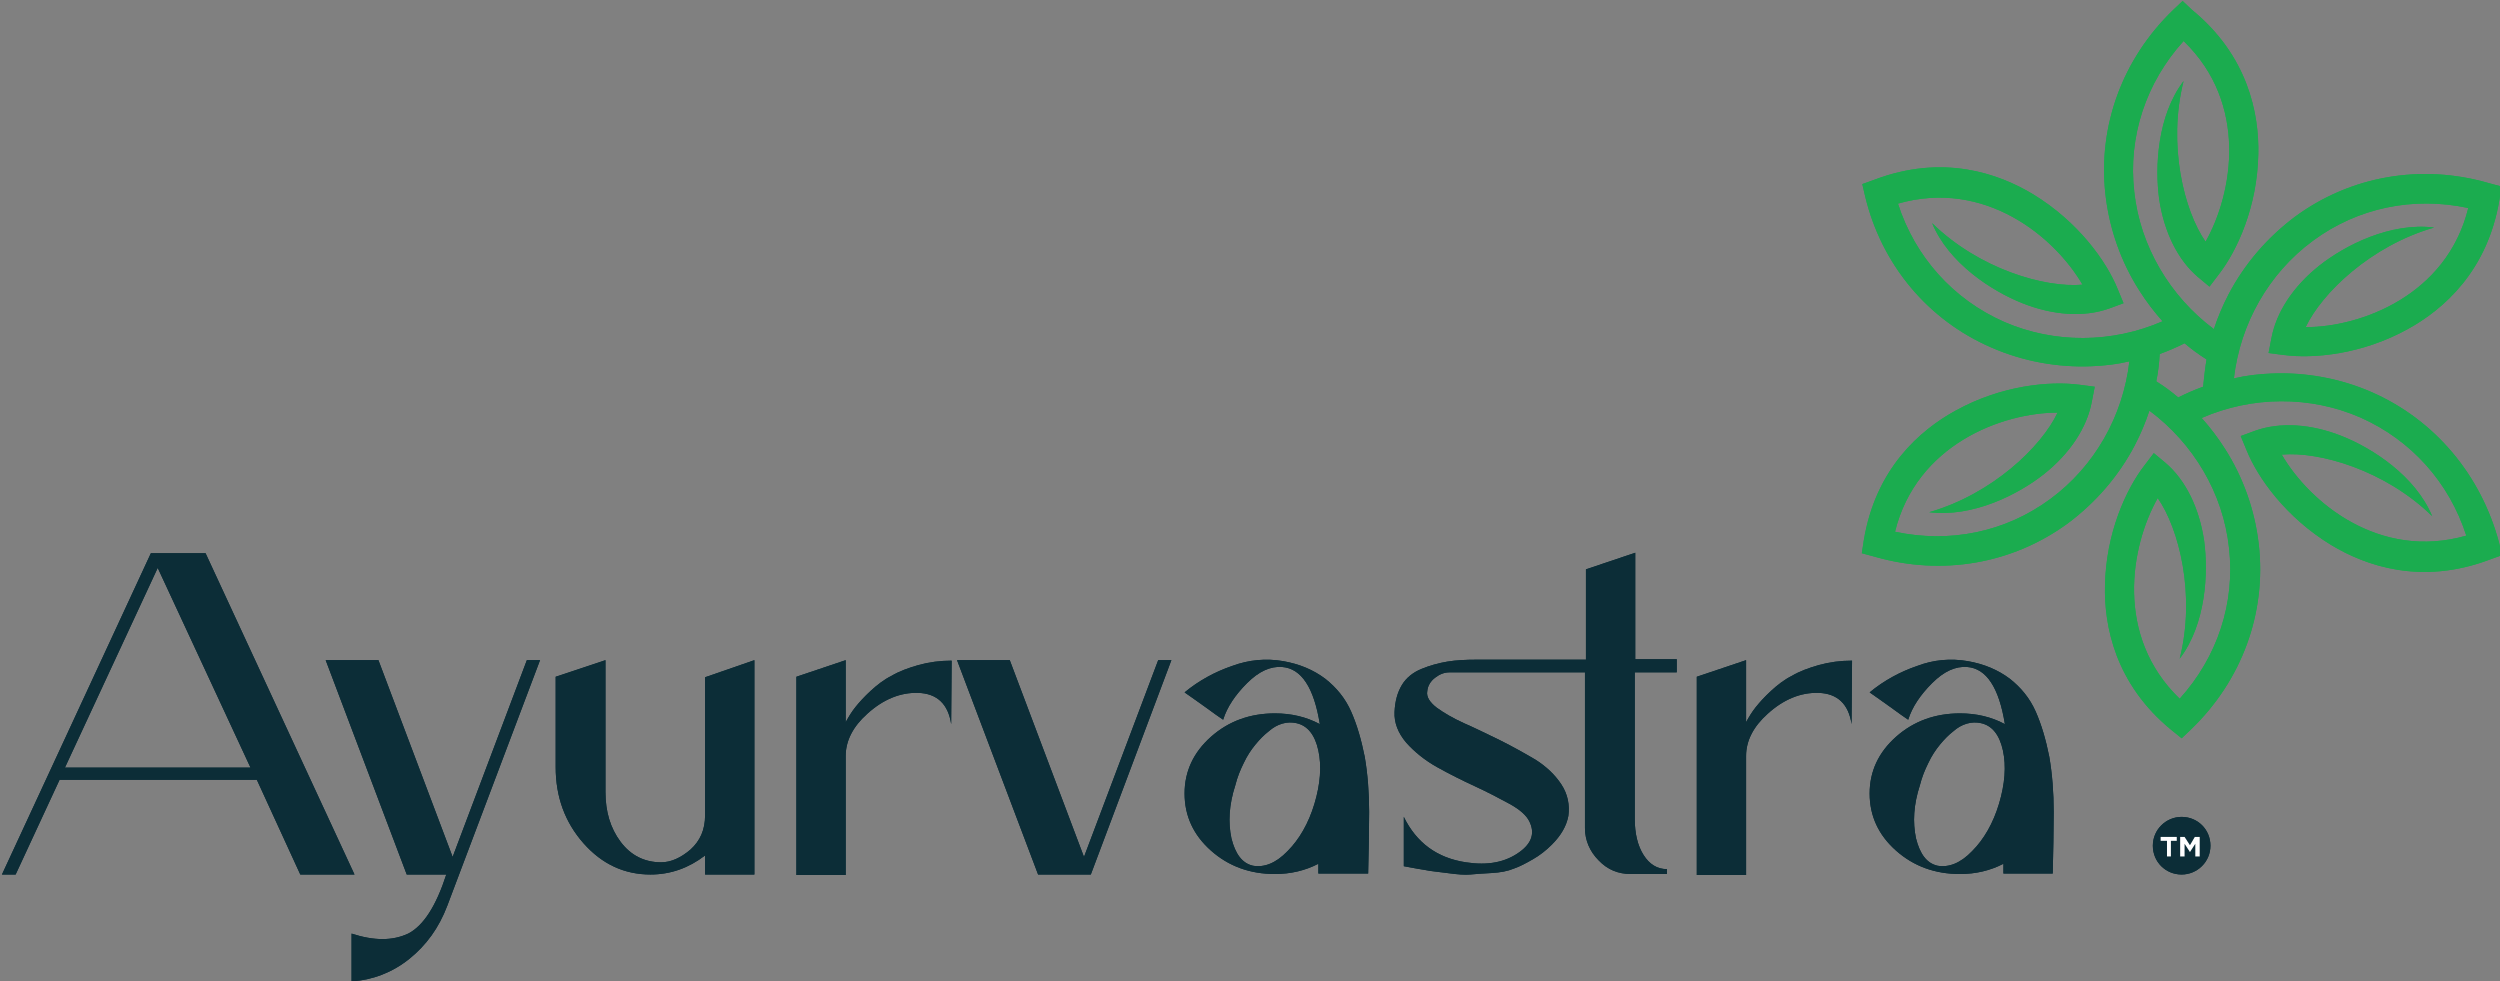 <?xml version="1.0" encoding="utf-8"?>
<!-- Generator: Adobe Illustrator 27.7.0, SVG Export Plug-In . SVG Version: 6.00 Build 0)  -->
<svg version="1.1" id="Layer_1" xmlns="http://www.w3.org/2000/svg" xmlns:xlink="http://www.w3.org/1999/xlink" x="0px" y="0px"
	 width="512px" height="201px" viewBox="0 0 512 201" enable-background="new 0 0 512 201" xml:space="preserve">
<rect x="0" y="0" width="512" height="201" fill="#808080" stroke="none"/>
<g>
	<path fill="#0C2D37" d="M12.2,159.7l-9,19.4H0.4l30.5-65.8h11.2l30.5,65.8H61.5l-8.9-19.4H12.2z M51.3,157.2l-19-40.9l-19,40.9
		H51.3z"/>
	<path fill="#0C2D37" d="M107.9,135.2h2.7l-19,50.3c-1.7,4.5-4.3,8.1-7.8,10.9c-3.5,2.8-7.5,4.3-11.8,4.6v-9.8
		c4.6,1.5,8.4,1.5,11.6,0c3.1-1.6,5.7-5.6,7.8-12.1h-8.1l-16.6-43.9h10.8l15.2,40.3L107.9,135.2z"/>
	<path fill="#0C2D37" d="M154.5,135.2v43.9h-10.1v-3.9c-3.4,2.6-7.1,3.9-11.2,3.9c-5.3,0-9.9-2.1-13.7-6.4
		c-3.8-4.3-5.7-9.5-5.7-15.6v-18.5l10.2-3.4v27c0,4,1,7.4,3.1,10.2c2.1,2.8,4.9,4.2,8.3,4.2c2,0,4-0.9,6-2.6c2-1.8,3-4.1,3-7v-28.3
		L154.5,135.2z"/>
	<path fill="#0C2D37" d="M163.1,179.1v-40.5l10.1-3.4v12.7c0.6-1.1,1.2-2.1,2-3.1c0.8-1,1.8-2.1,3.1-3.3c1.3-1.2,2.7-2.3,4.3-3.1
		c1.5-0.9,3.4-1.6,5.5-2.2c2.2-0.6,4.4-0.9,6.8-0.9l-0.1,13c-0.6-4.1-2.9-6.3-6.8-6.4c-3.6-0.1-7.1,1.3-10.4,4.3
		c-2.9,2.6-4.4,5.5-4.4,8.6v24.4H163.1z"/>
	<polygon fill="#0C2D37" points="237.2,135.2 239.9,135.2 223.4,179.1 212.6,179.1 196,135.2 206.8,135.2 222,175.5 	"/>
	<path fill="#0C2D37" d="M262.8,135.4c3.4,0.6,6.2,1.8,8.6,3.6c2.3,1.8,4.1,4,5.3,6.7c1.2,2.7,2.1,5.8,2.8,9.3
		c0.6,3.5,0.9,7.3,0.9,11.3c0,4-0.1,8.3-0.2,12.6H270v-2c-2.7,1.4-5.7,2.1-8.9,2.1c-5.1,0-9.5-1.6-13.1-4.8
		c-3.6-3.2-5.4-7.1-5.4-11.7c0-4.5,1.8-8.4,5.4-11.6c3.6-3.2,8-4.8,13.1-4.8c3.3,0,6.4,0.7,9.2,2.2c-1.2-7.5-3.8-11.4-7.7-11.7
		c-2.4-0.2-4.8,0.9-7.2,3.3c-2.4,2.4-4.1,4.9-4.9,7.5c-0.6-0.4-1.9-1.3-3.8-2.7c-1.9-1.4-3.3-2.3-4.1-2.9c2.9-2.4,6.2-4.2,9.7-5.4
		C255.8,135.1,259.3,134.8,262.8,135.4 M263.7,174.3c2.4-2.4,4.3-5.7,5.5-9.7c1.2-4,1.5-7.7,0.8-10.9c-0.7-3.2-2.2-5.1-4.5-5.6
		c-0.9-0.2-1.9-0.2-2.9,0.1c-1,0.3-1.9,0.8-2.8,1.6c-0.9,0.7-1.8,1.6-2.7,2.7c-0.9,1.1-1.7,2.3-2.4,3.8c-0.7,1.4-1.3,2.9-1.7,4.5
		c-1.3,4-1.5,7.6-0.8,10.9c0.8,3.2,2.2,5.1,4.4,5.6C258.9,177.7,261.3,176.8,263.7,174.3"/>
	<path fill="#0C2D37" d="M343.2,137.7H339h-4.2v30c0,3,0.6,5.5,1.8,7.4c1.2,1.9,2.8,2.9,4.8,2.9v1H334c-2.6,0-4.8-0.9-6.6-2.8
		c-1.8-1.8-2.8-4.1-2.8-6.6v-31.9h-27.8c-1,0-2,0.4-2.9,1.1c-0.9,0.7-1.5,1.6-1.6,2.8c-0.2,1.1,0.5,2.2,1.9,3.3
		c1.5,1.1,3.4,2.2,5.6,3.2c2.3,1,4.7,2.2,7.4,3.5c2.6,1.3,5.1,2.7,7.3,4c2.2,1.4,4,3.1,5.3,5.1c1.3,2,1.7,4.2,1.4,6.4
		c-0.4,2.1-1.5,4-3.4,5.9c-1.2,1.2-2.5,2.2-3.9,3c-1.4,0.8-2.7,1.5-3.9,1.9c-1.2,0.5-2.7,0.8-4.6,0.9c-1.8,0.1-3.3,0.2-4.3,0.3
		c-1,0.1-2.6,0-4.7-0.3c-2.2-0.3-3.6-0.4-4.4-0.6c-0.8-0.1-2.3-0.4-4.5-0.8v-10.1c2.6,5.3,6.8,8.4,12.7,9.3c4.5,0.7,8.1,0,11-2.1
		c2.5-1.8,3.2-3.9,2-6.3c-0.6-1.2-1.9-2.4-4.1-3.6c-2.2-1.2-4.5-2.4-7.1-3.6c-2.6-1.2-5.2-2.5-7.7-3.9c-2.5-1.4-4.6-3.1-6.3-5
		c-1.7-2-2.5-4.1-2.4-6.3c0.1-2.2,0.6-4,1.5-5.5c0.9-1.5,2.3-2.6,4-3.3c1.7-0.7,3.5-1.2,5.3-1.5s3.8-0.4,6.1-0.4h22.3v-18.5
		l10.1-3.4V135h8.5V137.7z"/>
	<path fill="#0C2D37" d="M347.5,179.1v-40.5l10.1-3.4v12.7c0.6-1.1,1.2-2.1,2-3.1c0.8-1,1.8-2.1,3.1-3.3c1.3-1.2,2.7-2.3,4.3-3.1
		c1.5-0.9,3.4-1.6,5.5-2.2c2.2-0.6,4.4-0.9,6.8-0.9l-0.1,13c-0.6-4.1-2.9-6.3-6.8-6.4c-3.6-0.1-7.1,1.3-10.4,4.3
		c-2.9,2.6-4.4,5.5-4.4,8.6v24.4H347.5z"/>
	<path fill="#0C2D37" d="M403,135.4c3.4,0.6,6.2,1.8,8.6,3.6c2.3,1.8,4.1,4,5.3,6.7c1.2,2.7,2.1,5.8,2.8,9.3
		c0.6,3.5,0.9,7.3,0.9,11.3c0,4-0.1,8.3-0.2,12.6h-10.1v-2c-2.7,1.4-5.7,2.1-8.9,2.1c-5.1,0-9.5-1.6-13.1-4.8
		c-3.6-3.2-5.4-7.1-5.4-11.7c0-4.5,1.8-8.4,5.4-11.6c3.6-3.2,8-4.8,13.1-4.8c3.3,0,6.4,0.7,9.2,2.2c-1.2-7.5-3.8-11.4-7.7-11.7
		c-2.4-0.2-4.8,0.9-7.2,3.3c-2.4,2.4-4.1,4.9-4.9,7.5c-0.6-0.4-1.9-1.3-3.8-2.7c-1.9-1.4-3.3-2.3-4.1-2.9c2.9-2.4,6.2-4.2,9.7-5.4
		C396,135.1,399.5,134.8,403,135.4 M403.9,174.3c2.4-2.4,4.3-5.7,5.5-9.7c1.2-4,1.5-7.7,0.8-10.9c-0.7-3.2-2.2-5.1-4.5-5.6
		c-0.9-0.2-1.9-0.2-2.9,0.1c-1,0.3-1.9,0.8-2.8,1.6c-0.9,0.7-1.8,1.6-2.7,2.7c-0.9,1.1-1.7,2.3-2.4,3.8c-0.7,1.4-1.3,2.9-1.7,4.5
		c-1.3,4-1.5,7.6-0.8,10.9c0.8,3.2,2.2,5.1,4.4,5.6C399.1,177.7,401.5,176.8,403.9,174.3"/>
	<path fill="#1BAC4F" d="M485.7,80.3c-6.4-2.8-13.5-4.1-20.5-3.8c-2.6,0.1-5.2,0.4-7.7,1c1.3-11.2,7.1-21.5,16.2-28.2
		c9.2-6.8,20.6-9.1,31.8-6.7c-4.4,17.9-22,24.4-33.3,24.4c3.3-7,13.4-16.7,26.3-20.4c-8.9-1.1-18.2,3.6-23.5,7.8
		c-5.3,4.2-8.8,9.5-9.8,14.8l-0.6,3.1l3.1,0.4c6.1,0.8,16-0.1,25.4-5.3c7.3-4,16.4-11.9,18.8-26.6l0.4-2.6l-2.6-0.7
		c-13.8-4-28.3-1.5-39.7,6.9c-5.6,4.2-10.3,9.6-13.6,15.9c-1.2,2.3-2.2,4.7-3,7.1c-9-6.7-15.1-17-16.3-28.1
		c-1.3-11.3,2.4-22.4,10.1-30.9c13.3,12.8,10.1,31.2,4.5,41.1c-4.4-6.3-7.8-19.9-4.5-32.9c-5.4,7.1-5.9,17.6-5,24.2
		c1,6.7,3.8,12.4,7.9,15.9l2.4,2l1.9-2.5c3.8-4.9,7.9-13.9,8.1-24.6c0.2-8.3-2.1-20.2-13.6-29.6L447,0.2l-1.9,1.8
		c-10.4,10-15.5,23.8-13.9,37.9c0.8,7,3.2,13.8,7,19.7c1.4,2.2,3,4.3,4.7,6.2c-10.3,4.5-22.2,4.6-32.5,0.1
		c-10.4-4.6-18.2-13.3-21.7-24.2c17.8-5.1,32.1,6.8,37.8,16.6c-7.7,0.7-21.2-3.2-30.8-12.6c3.4,8.2,12.2,13.9,18.5,16.4
		c6.3,2.5,12.6,2.9,17.7,1.1l3-1.1l-1.2-2.9c-2.3-5.7-8.1-13.8-17.3-19.4c-7.1-4.3-18.5-8.3-32.5-3l-2.5,0.9l0.6,2.6
		c3.4,14,12.9,25.3,25.9,30.9c6.4,2.8,13.5,4.1,20.5,3.8c2.6-0.1,5.2-0.4,7.7-1c-1.3,11.2-7.1,21.5-16.2,28.2
		c-9.2,6.8-20.6,9.1-31.8,6.7c4.4-17.9,22-24.4,33.3-24.4c-3.3,7-13.4,16.7-26.3,20.4c8.9,1.1,18.2-3.6,23.5-7.8
		c5.3-4.2,8.8-9.5,9.8-14.8l0.6-3.1l-3.1-0.4c-6.1-0.8-16,0.1-25.4,5.3c-7.3,4-16.4,11.9-18.8,26.6l-0.4,2.6l2.6,0.7
		c13.8,4,28.3,1.5,39.7-6.9c5.6-4.2,10.3-9.6,13.6-15.9c1.2-2.3,2.2-4.7,3-7.1c9,6.7,15.1,16.9,16.3,28.1
		c1.3,11.3-2.4,22.4-10.1,30.9c-13.3-12.8-10.1-31.2-4.5-41.1c4.4,6.3,7.8,19.9,4.5,32.9c5.4-7.1,5.9-17.6,5-24.2
		c-1-6.7-3.8-12.4-7.9-15.9l-2.4-2l-1.9,2.5c-3.8,4.9-7.9,13.9-8.1,24.6c-0.2,8.3,2.1,20.2,13.6,29.6l2.1,1.7l1.9-1.8
		c10.4-10,15.5-23.8,13.9-37.9c-0.8-7-3.2-13.8-7-19.7c-1.4-2.2-3-4.3-4.7-6.2c10.3-4.5,22.2-4.6,32.5-0.1
		c10.4,4.6,18.2,13.3,21.7,24.2c-17.8,5.1-32.1-6.8-37.8-16.6c7.7-0.7,21.2,3.2,30.8,12.6c-3.4-8.2-12.2-13.9-18.5-16.4
		c-6.3-2.5-12.6-2.9-17.7-1.1l-3,1.1l1.2,2.9c2.3,5.7,8.1,13.8,17.3,19.4c7.1,4.3,18.5,8.3,32.5,3l2.5-0.9l-0.6-2.6
		C508.1,97.3,498.7,86,485.7,80.3 M442.3,72.5c1.7-0.6,3.5-1.4,5.1-2.2c1.4,1.2,2.9,2.3,4.5,3.3c-0.3,1.8-0.5,3.7-0.7,5.6
		c-1.7,0.6-3.5,1.4-5.1,2.2c-1.4-1.2-2.9-2.3-4.5-3.3C442,76.2,442.2,74.4,442.3,72.5"/>
	<path fill="#0C2D37" d="M452.7,173.2c0,3.3-2.7,5.9-5.9,5.9c-3.3,0-5.9-2.6-5.9-5.9c0-3.3,2.7-5.9,5.9-5.9
		C450.1,167.3,452.7,169.9,452.7,173.2"/>
	<polygon fill="#FFFFFF" points="443.8,172.2 442.5,172.2 442.5,171.4 445.8,171.4 445.8,172.2 444.6,172.2 444.6,175.4 
		443.8,175.4 	"/>
	<polygon fill="#FFFFFF" points="446.5,171.4 447.4,171.4 448.5,173.1 449.5,171.4 450.5,171.4 450.5,175.4 449.6,175.4 
		449.6,172.8 448.5,174.5 448.5,174.5 447.4,172.8 447.4,175.4 446.5,175.4 	"/>
	<path fill="#0C2D37" d="M12.2,159.7l-9,19.4H0.4l30.5-65.8h11.2l30.5,65.8H61.5l-8.9-19.4H12.2z M51.3,157.2l-19-40.9l-19,40.9
		H51.3z"/>
	<path fill="#0C2D37" d="M107.9,135.2h2.7l-19,50.3c-1.7,4.5-4.3,8.1-7.8,10.9c-3.5,2.8-7.5,4.3-11.8,4.6v-9.8
		c4.6,1.5,8.4,1.5,11.6,0c3.1-1.6,5.7-5.6,7.8-12.1h-8.1l-16.6-43.9h10.8l15.2,40.3L107.9,135.2z"/>
	<path fill="#0C2D37" d="M154.5,135.2v43.9h-10.1v-3.9c-3.4,2.6-7.1,3.9-11.2,3.9c-5.3,0-9.9-2.1-13.7-6.4
		c-3.8-4.3-5.7-9.5-5.7-15.6v-18.5l10.2-3.4v27c0,4,1,7.4,3.1,10.2c2.1,2.8,4.9,4.2,8.3,4.2c2,0,4-0.9,6-2.6c2-1.8,3-4.1,3-7v-28.3
		L154.5,135.2z"/>
	<path fill="#0C2D37" d="M163.1,179.1v-40.5l10.1-3.4v12.7c0.6-1.1,1.2-2.1,2-3.1c0.8-1,1.8-2.1,3.1-3.3c1.3-1.2,2.7-2.3,4.3-3.1
		c1.5-0.9,3.4-1.6,5.5-2.2c2.2-0.6,4.4-0.9,6.8-0.9l-0.1,13c-0.6-4.1-2.9-6.3-6.8-6.4c-3.6-0.1-7.1,1.3-10.4,4.3
		c-2.9,2.6-4.4,5.5-4.4,8.6v24.4H163.1z"/>
	<polygon fill="#0C2D37" points="237.2,135.2 239.9,135.2 223.4,179.1 212.6,179.1 196,135.2 206.8,135.2 222,175.5 	"/>
	<path fill="#0C2D37" d="M262.8,135.4c3.4,0.6,6.2,1.8,8.6,3.6c2.3,1.8,4.1,4,5.3,6.7c1.2,2.7,2.1,5.8,2.8,9.3
		c0.6,3.5,0.9,7.3,0.9,11.3c0,4-0.1,8.3-0.2,12.6H270v-2c-2.7,1.4-5.7,2.1-8.9,2.1c-5.1,0-9.5-1.6-13.1-4.8
		c-3.6-3.2-5.4-7.1-5.4-11.7c0-4.5,1.8-8.4,5.4-11.6c3.6-3.2,8-4.8,13.1-4.8c3.3,0,6.4,0.7,9.2,2.2c-1.2-7.5-3.8-11.4-7.7-11.7
		c-2.4-0.2-4.8,0.9-7.2,3.3c-2.4,2.4-4.1,4.9-4.9,7.5c-0.6-0.4-1.9-1.3-3.8-2.7c-1.9-1.4-3.3-2.3-4.1-2.9c2.9-2.4,6.2-4.2,9.7-5.4
		C255.8,135.1,259.3,134.8,262.8,135.4 M263.7,174.3c2.4-2.4,4.3-5.7,5.5-9.7c1.2-4,1.5-7.7,0.8-10.9c-0.7-3.2-2.2-5.1-4.5-5.6
		c-0.9-0.2-1.9-0.2-2.9,0.1c-1,0.3-1.9,0.8-2.8,1.6c-0.9,0.7-1.8,1.6-2.7,2.7c-0.9,1.1-1.7,2.3-2.4,3.8c-0.7,1.4-1.3,2.9-1.7,4.5
		c-1.3,4-1.5,7.6-0.8,10.9c0.8,3.2,2.2,5.1,4.4,5.6C258.9,177.7,261.3,176.8,263.7,174.3"/>
	<path fill="#0C2D37" d="M343.2,137.7H339h-4.2v30c0,3,0.6,5.5,1.8,7.4c1.2,1.9,2.8,2.9,4.8,2.9v1H334c-2.6,0-4.8-0.9-6.6-2.8
		c-1.8-1.8-2.8-4.1-2.8-6.6v-31.9h-27.8c-1,0-2,0.4-2.9,1.1c-0.9,0.7-1.5,1.6-1.6,2.8c-0.2,1.1,0.5,2.2,1.9,3.3
		c1.5,1.1,3.4,2.2,5.6,3.2c2.3,1,4.7,2.2,7.4,3.5c2.6,1.3,5.1,2.7,7.3,4c2.2,1.4,4,3.1,5.3,5.1c1.3,2,1.7,4.2,1.4,6.4
		c-0.4,2.1-1.5,4-3.4,5.9c-1.2,1.2-2.5,2.2-3.9,3c-1.4,0.8-2.7,1.5-3.9,1.9c-1.2,0.5-2.7,0.8-4.6,0.9c-1.8,0.1-3.3,0.2-4.3,0.3
		c-1,0.1-2.6,0-4.7-0.3c-2.2-0.3-3.6-0.4-4.4-0.6c-0.8-0.1-2.3-0.4-4.5-0.8v-10.1c2.6,5.3,6.8,8.4,12.7,9.3c4.5,0.7,8.1,0,11-2.1
		c2.5-1.8,3.2-3.9,2-6.3c-0.6-1.2-1.9-2.4-4.1-3.6c-2.2-1.2-4.5-2.4-7.1-3.6c-2.6-1.2-5.2-2.5-7.7-3.9c-2.5-1.4-4.6-3.1-6.3-5
		c-1.7-2-2.5-4.1-2.4-6.3c0.1-2.2,0.6-4,1.5-5.5c0.9-1.5,2.3-2.6,4-3.3c1.7-0.7,3.5-1.2,5.3-1.5s3.8-0.4,6.1-0.4h22.3v-18.5
		l10.1-3.4V135h8.5V137.7z"/>
	<path fill="#0C2D37" d="M347.5,179.1v-40.5l10.1-3.4v12.7c0.6-1.1,1.2-2.1,2-3.1c0.8-1,1.8-2.1,3.1-3.3c1.3-1.2,2.7-2.3,4.3-3.1
		c1.5-0.9,3.4-1.6,5.5-2.2c2.2-0.6,4.4-0.9,6.8-0.9l-0.1,13c-0.6-4.1-2.9-6.3-6.8-6.4c-3.6-0.1-7.1,1.3-10.4,4.3
		c-2.9,2.6-4.4,5.5-4.4,8.6v24.4H347.5z"/>
	<path fill="#0C2D37" d="M403,135.4c3.4,0.6,6.2,1.8,8.6,3.6c2.3,1.8,4.1,4,5.3,6.7c1.2,2.7,2.1,5.8,2.8,9.3
		c0.6,3.5,0.9,7.3,0.9,11.3c0,4-0.1,8.3-0.2,12.6h-10.1v-2c-2.7,1.4-5.7,2.1-8.9,2.1c-5.1,0-9.5-1.6-13.1-4.8
		c-3.6-3.2-5.4-7.1-5.4-11.7c0-4.5,1.8-8.4,5.4-11.6c3.6-3.2,8-4.8,13.1-4.8c3.3,0,6.4,0.7,9.2,2.2c-1.2-7.5-3.8-11.4-7.7-11.7
		c-2.4-0.2-4.8,0.9-7.2,3.3c-2.4,2.4-4.1,4.9-4.9,7.5c-0.6-0.4-1.9-1.3-3.8-2.7c-1.9-1.4-3.3-2.3-4.1-2.9c2.9-2.4,6.2-4.2,9.7-5.4
		C396,135.1,399.5,134.8,403,135.4 M403.9,174.3c2.4-2.4,4.3-5.7,5.5-9.7c1.2-4,1.5-7.7,0.8-10.9c-0.7-3.2-2.2-5.1-4.5-5.6
		c-0.9-0.2-1.9-0.2-2.9,0.1c-1,0.3-1.9,0.8-2.8,1.6c-0.9,0.7-1.8,1.6-2.7,2.7c-0.9,1.1-1.7,2.3-2.4,3.8c-0.7,1.4-1.3,2.9-1.7,4.5
		c-1.3,4-1.5,7.6-0.8,10.9c0.8,3.2,2.2,5.1,4.4,5.6C399.1,177.7,401.5,176.8,403.9,174.3"/>
	<path fill="#1BAC4F" d="M485.7,80.3c-6.4-2.8-13.5-4.1-20.5-3.8c-2.6,0.1-5.2,0.4-7.7,1c1.3-11.2,7.1-21.5,16.2-28.2
		c9.2-6.8,20.6-9.1,31.8-6.7c-4.4,17.9-22,24.4-33.3,24.4c3.3-7,13.4-16.7,26.3-20.4c-8.9-1.1-18.2,3.6-23.5,7.8
		c-5.3,4.2-8.8,9.5-9.8,14.8l-0.6,3.1l3.1,0.4c6.1,0.8,16-0.1,25.4-5.3c7.3-4,16.4-11.9,18.8-26.6l0.4-2.6l-2.6-0.7
		c-13.8-4-28.3-1.5-39.7,6.9c-5.6,4.2-10.3,9.6-13.6,15.9c-1.2,2.3-2.2,4.7-3,7.1c-9-6.7-15.1-17-16.3-28.1
		c-1.3-11.3,2.4-22.4,10.1-30.9c13.3,12.8,10.1,31.2,4.5,41.1c-4.4-6.3-7.8-19.9-4.5-32.9c-5.4,7.1-5.9,17.6-5,24.2
		c1,6.7,3.8,12.4,7.9,15.9l2.4,2l1.9-2.5c3.8-4.9,7.9-13.9,8.1-24.6c0.2-8.3-2.1-20.2-13.6-29.6L447,0.2l-1.9,1.8
		c-10.4,10-15.5,23.8-13.9,37.9c0.8,7,3.2,13.8,7,19.7c1.4,2.2,3,4.3,4.7,6.2c-10.3,4.5-22.2,4.6-32.5,0.1
		c-10.4-4.6-18.2-13.3-21.7-24.2c17.8-5.1,32.1,6.8,37.8,16.6c-7.7,0.7-21.2-3.2-30.8-12.6c3.4,8.2,12.2,13.9,18.5,16.4
		c6.3,2.5,12.6,2.9,17.7,1.1l3-1.1l-1.2-2.9c-2.3-5.7-8.1-13.8-17.3-19.4c-7.1-4.3-18.5-8.3-32.5-3l-2.5,0.9l0.6,2.6
		c3.4,14,12.9,25.3,25.9,30.9c6.4,2.8,13.5,4.1,20.5,3.8c2.6-0.1,5.2-0.4,7.7-1c-1.3,11.2-7.1,21.5-16.2,28.2
		c-9.2,6.8-20.6,9.1-31.8,6.7c4.4-17.9,22-24.4,33.3-24.4c-3.3,7-13.4,16.7-26.3,20.4c8.9,1.1,18.2-3.6,23.5-7.8
		c5.3-4.2,8.8-9.5,9.8-14.8l0.6-3.1l-3.1-0.4c-6.1-0.8-16,0.1-25.4,5.3c-7.3,4-16.4,11.9-18.8,26.6l-0.4,2.6l2.6,0.7
		c13.8,4,28.3,1.5,39.7-6.9c5.6-4.2,10.3-9.6,13.6-15.9c1.2-2.3,2.2-4.7,3-7.1c9,6.7,15.1,16.9,16.3,28.1
		c1.3,11.3-2.4,22.4-10.1,30.9c-13.3-12.8-10.1-31.2-4.5-41.1c4.4,6.3,7.8,19.9,4.5,32.9c5.4-7.1,5.9-17.6,5-24.2
		c-1-6.7-3.8-12.4-7.9-15.9l-2.4-2l-1.9,2.5c-3.8,4.9-7.9,13.9-8.1,24.6c-0.2,8.3,2.1,20.2,13.6,29.6l2.1,1.7l1.9-1.8
		c10.4-10,15.5-23.8,13.9-37.9c-0.8-7-3.2-13.8-7-19.7c-1.4-2.2-3-4.3-4.7-6.2c10.3-4.5,22.2-4.6,32.5-0.1
		c10.4,4.6,18.2,13.3,21.7,24.2c-17.8,5.1-32.1-6.8-37.8-16.6c7.7-0.7,21.2,3.2,30.8,12.6c-3.4-8.2-12.2-13.9-18.5-16.4
		c-6.3-2.5-12.6-2.9-17.7-1.1l-3,1.1l1.2,2.9c2.3,5.7,8.1,13.8,17.3,19.4c7.1,4.3,18.5,8.3,32.5,3l2.5-0.9l-0.6-2.6
		C508.1,97.3,498.7,86,485.7,80.3 M442.3,72.5c1.7-0.6,3.5-1.4,5.1-2.2c1.4,1.2,2.9,2.3,4.5,3.3c-0.3,1.8-0.5,3.7-0.7,5.6
		c-1.7,0.6-3.5,1.4-5.1,2.2c-1.4-1.2-2.9-2.3-4.5-3.3C442,76.2,442.2,74.4,442.3,72.5"/>
	<path fill="#0C2D37" d="M452.7,173.2c0,3.3-2.7,5.9-5.9,5.9c-3.3,0-5.9-2.6-5.9-5.9c0-3.3,2.7-5.9,5.9-5.9
		C450.1,167.3,452.7,169.9,452.7,173.2"/>
	<polygon fill="#FFFFFF" points="443.8,172.2 442.5,172.2 442.5,171.4 445.8,171.4 445.8,172.2 444.6,172.2 444.6,175.4 
		443.8,175.4 	"/>
	<polygon fill="#FFFFFF" points="446.5,171.4 447.4,171.4 448.5,173.1 449.5,171.4 450.5,171.4 450.5,175.4 449.6,175.4 
		449.6,172.8 448.5,174.5 448.5,174.5 447.4,172.8 447.4,175.4 446.5,175.4 	"/>
</g>
</svg>
